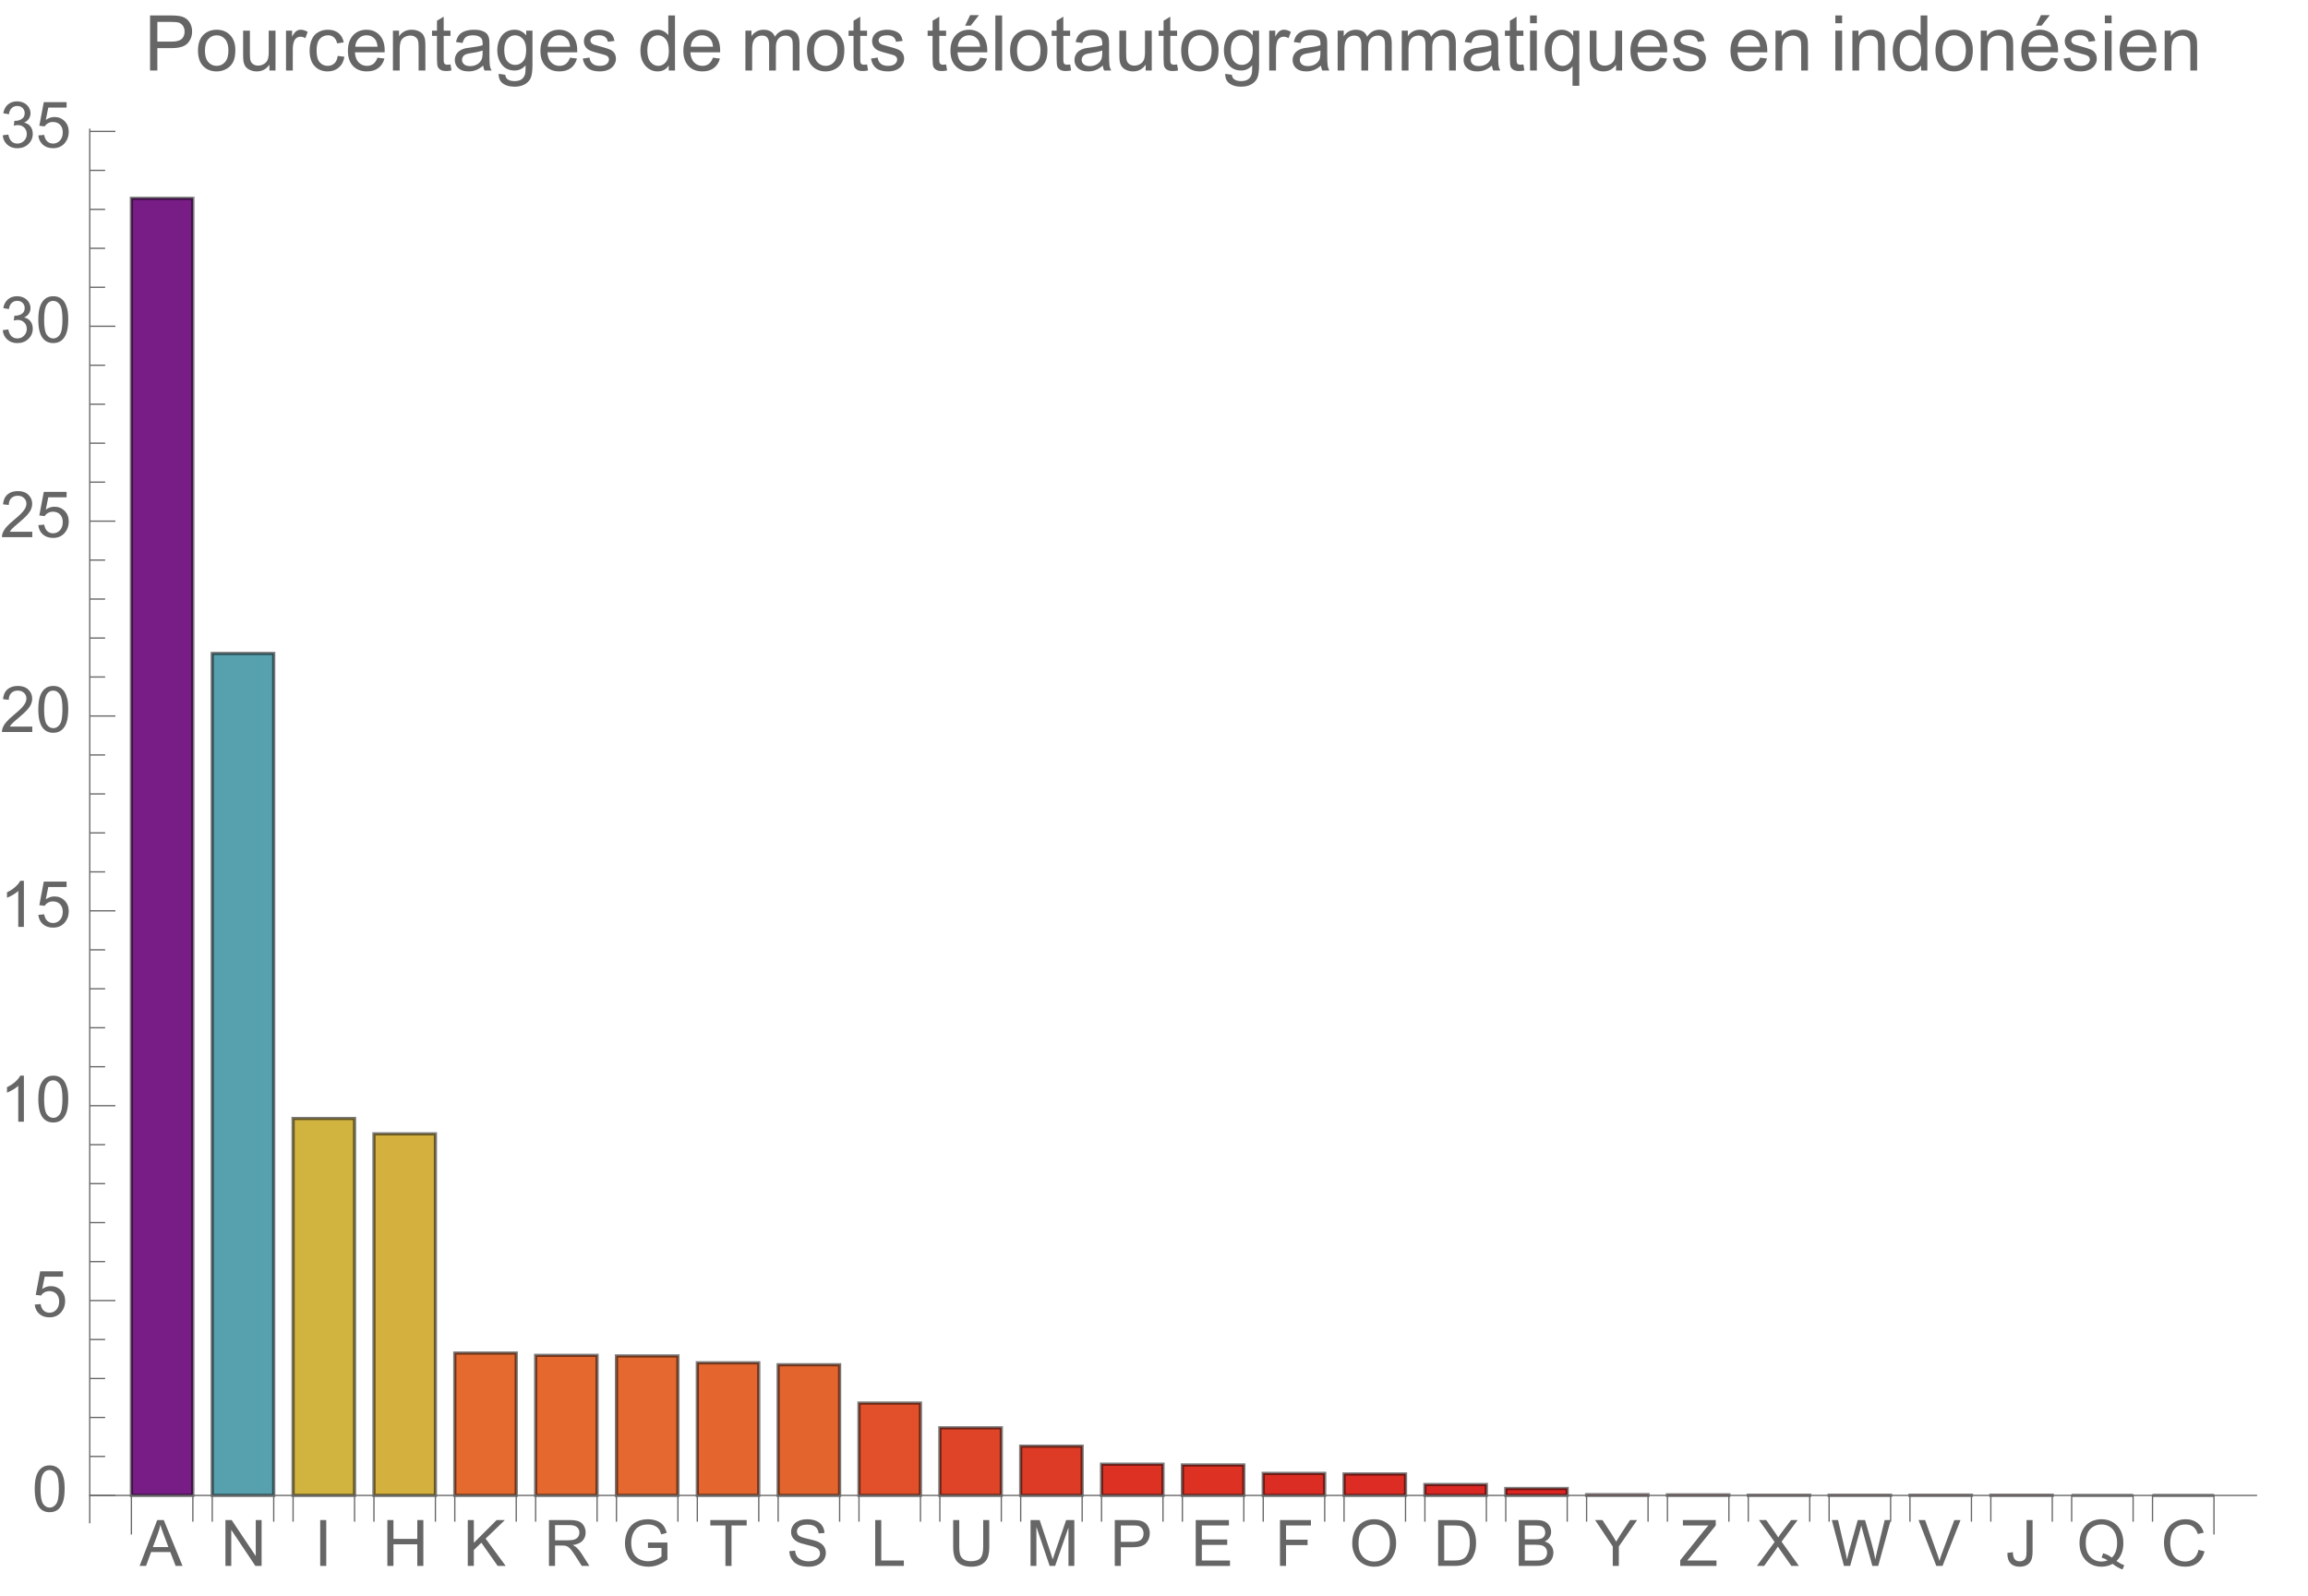 <svg preserveAspectRatio="xMidYMin" viewBox="0 0 360 249" xmlns="http://www.w3.org/2000/svg" xmlns:xlink="http://www.w3.org/1999/xlink"><symbol id="a" overflow="visible"><path d="m-.016 0 2.75-7.156h1.02l2.93 7.156h-1.078l-.836-2.168h-2.992l-.785 2.168zm2.066-2.938h2.426l-.746-1.984c-.227-.602-.398-1.098-.508-1.484-.09.461-.219.914-.387 1.367zm0 0"/></symbol><symbol id="b" overflow="visible"><path d="m.762 0v-7.156h.973l3.758 5.617v-5.617h.91v7.156h-.973l-3.758-5.625v5.625zm0 0"/></symbol><symbol id="c" overflow="visible"><path d="m.934 0v-7.156h.945v7.156zm0 0"/></symbol><symbol id="d" overflow="visible"><path d="m.801 0v-7.156h.949v2.938h3.719v-2.938h.945v7.156h-.945v-3.375h-3.719v3.375zm0 0"/></symbol><symbol id="e" overflow="visible"><path d="m.734 0v-7.156h.945v3.547l3.555-3.547h1.285l-3.004 2.898 3.133 4.258h-1.25l-2.547-3.625-1.172 1.145v2.48zm0 0"/></symbol><symbol id="f" overflow="visible"><path d="m.785 0v-7.156h3.176c.637 0 1.121.062 1.453.191.332.129.598.355.797.68.199.324.297.688.297 1.082 0 .508-.164.934-.492 1.281s-.836.57-1.523.664c.25.121.441.242.57.359.277.254.539.57.789.949l1.242 1.949h-1.191l-.945-1.488c-.277-.43-.504-.758-.684-.988-.18-.227-.34-.387-.48-.477-.145-.094-.285-.156-.434-.191-.109-.023-.281-.035-.527-.035h-1.098v3.18zm.949-4h2.035c.434 0 .77-.043 1.016-.133.246-.09.43-.234.559-.43.125-.195.188-.41.188-.641 0-.34-.121-.617-.367-.836-.246-.219-.633-.328-1.164-.328h-2.266zm0 0"/></symbol><symbol id="g" overflow="visible"><path d="m4.121-2.809v-.84l3.031-.004v2.656c-.465.371-.945.648-1.441.836-.492.187-1 .281-1.523.281-.703 0-1.34-.148-1.914-.449-.574-.301-1.008-.738-1.301-1.309-.293-.57-.441-1.207-.441-1.91 0-.695.148-1.344.438-1.949.293-.605.711-1.051 1.258-1.344.547-.293 1.176-.441 1.891-.441.516 0 .984.086 1.402.254.418.168.746.398.984.699.238.301.418.691.543 1.172l-.855.234c-.105-.363-.242-.652-.402-.859-.156-.207-.387-.375-.68-.5-.297-.125-.625-.188-.988-.188-.434 0-.809.066-1.121.195-.316.133-.574.305-.766.523-.195.215-.344.449-.453.707-.18.441-.273.922-.273 1.441 0 .637.109 1.172.332 1.602.219.43.539.746.957.953.422.211.867.312 1.34.312.41 0 .809-.078 1.199-.234.391-.156.688-.328.891-.508v-1.332zm0 0"/></symbol><symbol id="h" overflow="visible"><path d="m2.594 0v-6.312h-2.359v-.844h5.672v.844h-2.367v6.312zm0 0"/></symbol><symbol id="i" overflow="visible"><path d="m.449-2.301.895-.078c.043.359.141.652.293.883.156.23.395.414.723.555.324.145.691.215 1.098.215.363 0 .68-.055.957-.164.277-.105.484-.254.617-.441.137-.188.203-.391.203-.613 0-.223-.066-.418-.195-.586-.129-.168-.344-.309-.645-.422-.191-.074-.617-.191-1.273-.352-.66-.156-1.121-.305-1.383-.445-.34-.18-.598-.402-.766-.668-.168-.266-.25-.562-.25-.891 0-.359.102-.699.309-1.012.203-.312.504-.555.898-.715.395-.164.832-.246 1.312-.246.531 0 1 .086 1.402.258.406.172.719.422.938.754s.336.707.352 1.129l-.91.066c-.047-.453-.215-.793-.496-1.023-.281-.23-.695-.348-1.246-.348-.574 0-.992.105-1.254.316-.262.207-.391.461-.391.758 0 .258.09.469.277.637.184.164.66.336 1.43.508.77.176 1.297.328 1.582.457.418.191.727.434.926.73.195.293.297.633.297 1.016 0 .383-.109.742-.328 1.078-.219.336-.531.598-.941.785-.406.187-.867.281-1.379.281-.648 0-1.191-.094-1.629-.281-.438-.191-.781-.473-1.027-.852-.25-.379-.383-.809-.395-1.289zm0 0"/></symbol><symbol id="j" overflow="visible"><path d="m.734 0v-7.156h.945v6.312h3.523v.844zm0 0"/></symbol><symbol id="k" overflow="visible"><path d="m5.469-7.156h.945v4.133c0 .719-.078 1.293-.242 1.715s-.457.766-.883 1.031c-.422.266-.98.398-1.672.398-.672 0-1.219-.113-1.645-.348-.426-.23-.73-.562-.914-1s-.273-1.039-.273-1.797v-4.133h.949v4.129c0 .621.059 1.078.172 1.375.117.293.316.52.598.68s.625.238 1.031.238c.695 0 1.191-.156 1.488-.473.297-.316.445-.922.445-1.82zm0 0"/></symbol><symbol id="l" overflow="visible"><path d="m.742 0v-7.156h1.426l1.695 5.066c.156.473.27.824.34 1.059.082-.258.211-.641.383-1.148l1.711-4.977h1.277v7.156h-.914v-5.992l-2.082 5.992h-.852l-2.07-6.094v6.094zm0 0"/></symbol><symbol id="m" overflow="visible"><path d="m.773 0v-7.156h2.699c.473 0 .836.02 1.09.066.352.059.645.172.883.336.238.164.43.395.574.691s.215.621.215.977c0 .609-.191 1.121-.578 1.543-.391.422-1.09.633-2.102.633h-1.836v2.91zm.945-3.754h1.852c.609 0 1.047-.113 1.305-.344.258-.227.383-.547.383-.961 0-.301-.074-.555-.227-.77-.152-.211-.352-.352-.598-.422-.16-.043-.453-.062-.883-.062h-1.832zm0 0"/></symbol><symbol id="n" overflow="visible"><path d="m.789 0v-7.156h5.18v.844h-4.23v2.191h3.961v.84h-3.961v2.438h4.395v.844zm0 0"/></symbol><symbol id="o" overflow="visible"><path d="m.82 0v-7.156h4.828v.844h-3.883v2.215h3.359v.848h-3.359v3.25zm0 0"/></symbol><symbol id="p" overflow="visible"><path d="m.484-3.484c0-1.188.316-2.121.957-2.793.637-.672 1.461-1.008 2.469-1.008.66 0 1.258.156 1.789.473s.934.758 1.211 1.32c.277.566.418 1.207.418 1.922 0 .727-.145 1.375-.438 1.949-.293.574-.711 1.008-1.246 1.301-.535.297-1.117.441-1.738.441-.672 0-1.277-.16-1.805-.488-.531-.324-.934-.77-1.207-1.332-.273-.562-.41-1.16-.41-1.785zm.977.012c0 .863.23 1.543.695 2.039s1.047.746 1.746.746c.711 0 1.297-.25 1.758-.754.461-.5.691-1.211.691-2.133 0-.582-.098-1.09-.293-1.527-.199-.434-.488-.77-.867-1.008-.379-.242-.805-.359-1.277-.359-.668 0-1.246.23-1.73.691-.48.461-.723 1.227-.723 2.305zm0 0"/></symbol><symbol id="q" overflow="visible"><path d="m.773 0v-7.156h2.465c.555 0 .98.031 1.273.102.41.094.762.266 1.051.512.375.32.66.727.848 1.223.188.496.277 1.062.277 1.703 0 .543-.062 1.023-.188 1.445-.129.418-.289.766-.488 1.043-.199.273-.418.488-.652.648-.234.156-.52.277-.855.359-.332.082-.715.121-1.148.121zm.945-.844h1.527c.473 0 .844-.047 1.113-.133.266-.086.48-.211.641-.371.227-.223.398-.527.523-.906s.188-.84.188-1.379c0-.75-.121-1.324-.367-1.727s-.543-.672-.895-.809c-.254-.098-.664-.145-1.227-.145h-1.504zm0 0"/></symbol><symbol id="r" overflow="visible"><path d="m.734 0v-7.156h2.684c.547 0 .984.07 1.316.215.328.145.59.367.777.668.188.301.277.617.277.945 0 .305-.082.594-.246.867-.168.27-.418.484-.754.652.434.129.766.344 1 .648.234.309.348.668.348 1.086 0 .336-.07.645-.211.934s-.316.512-.527.668c-.207.156-.469.273-.781.352-.312.082-.699.121-1.156.121zm.945-4.148h1.547c.422 0 .723-.031.906-.086.238-.07.422-.188.543-.355.121-.168.184-.375.184-.625 0-.238-.059-.445-.172-.629-.113-.18-.277-.305-.488-.371-.211-.066-.574-.098-1.09-.098h-1.43zm0 3.305h1.781c.305 0 .523-.012.645-.035.219-.039.402-.105.547-.195.148-.09.27-.223.363-.398.094-.176.141-.375.141-.602 0-.27-.07-.5-.203-.695-.137-.199-.328-.336-.57-.418-.242-.078-.594-.117-1.047-.117h-1.656zm0 0"/></symbol><symbol id="s" overflow="visible"><path d="m2.789 0v-3.031l-2.758-4.125h1.148l1.414 2.156c.258.402.5.809.727 1.211.215-.375.477-.797.781-1.266l1.387-2.102h1.105l-2.859 4.125v3.031zm0 0"/></symbol><symbol id="t" overflow="visible"><path d="m.199 0v-.879l3.668-4.586c.262-.324.508-.609.742-.848h-3.992v-.844h5.125v.844l-4.02 4.965-.434.504h4.57v.844zm0 0"/></symbol><symbol id="u" overflow="visible"><path d="m.043 0 2.77-3.73-2.441-3.426h1.129l1.297 1.836c.27.379.465.672.578.875.16-.258.348-.531.566-.812l1.441-1.898h1.027l-2.512 3.371 2.707 3.785h-1.172l-1.801-2.555c-.102-.145-.203-.305-.312-.477-.16.258-.273.438-.344.535l-1.797 2.496zm0 0"/></symbol><symbol id="v" overflow="visible"><path d="m2.023 0-1.902-7.156h.973l1.09 4.691c.117.492.219.98.301 1.465.184-.766.289-1.207.324-1.324l1.363-4.832h1.141l1.023 3.621c.258.898.445 1.742.559 2.535.09-.453.211-.973.355-1.559l1.125-4.598h.953l-1.965 7.156h-.914l-1.508-5.453c-.129-.457-.203-.738-.223-.84-.078.328-.148.609-.211.84l-1.52 5.453zm0 0"/></symbol><symbol id="w" overflow="visible"><path d="m2.816 0-2.773-7.156h1.027l1.859 5.199c.148.418.273.805.375 1.172.109-.391.242-.781.387-1.172l1.934-5.199h.969l-2.805 7.156zm0 0"/></symbol><symbol id="x" overflow="visible"><path d="m.289-2.031.852-.117c.023.547.129.922.309 1.125.184.199.434.301.758.301.238 0 .441-.055.613-.164.172-.109.293-.258.359-.445.062-.188.098-.484.098-.895v-4.93h.945v4.875c0 .602-.07 1.062-.215 1.391-.145.328-.375.582-.691.754-.312.172-.68.258-1.105.258-.629 0-1.109-.18-1.441-.543-.332-.359-.496-.898-.48-1.609zm0 0"/></symbol><symbol id="y" overflow="visible"><path d="m6.195-.766c.441.301.844.523 1.219.664l-.281.656c-.516-.184-1.027-.477-1.539-.875-.531.297-1.113.441-1.758.441-.648 0-1.234-.156-1.762-.469-.527-.312-.934-.75-1.219-1.316-.285-.566-.426-1.207-.426-1.914s.145-1.352.43-1.93c.285-.578.695-1.02 1.223-1.324.527-.301 1.121-.453 1.777-.453.66 0 1.254.156 1.785.473.531.312.934.754 1.215 1.316.277.566.414 1.203.414 1.91 0 .59-.086 1.121-.266 1.59-.18.473-.449.883-.812 1.23zm-2.086-1.211c.547.152 1 .379 1.355.684.555-.508.832-1.273.832-2.293 0-.578-.098-1.082-.293-1.516-.199-.434-.484-.77-.863-1.008-.379-.242-.805-.359-1.277-.359-.707 0-1.293.242-1.758.723-.465.484-.699 1.207-.699 2.168 0 .93.23 1.645.691 2.141.461.5 1.047.75 1.766.75.34 0 .656-.062.957-.191-.297-.191-.609-.328-.938-.41zm0 0"/></symbol><symbol id="z" overflow="visible"><path d="m5.879-2.508.949.238c-.199.777-.559 1.371-1.074 1.777-.516.41-1.145.613-1.891.613-.773 0-1.398-.156-1.883-.469-.484-.316-.852-.77-1.105-1.367-.25-.594-.375-1.234-.375-1.918 0-.746.141-1.395.426-1.949.285-.555.691-.977 1.215-1.266.527-.289 1.105-.434 1.734-.434.719 0 1.32.184 1.809.547.488.367.828.879 1.02 1.539l-.93.219c-.168-.52-.41-.898-.727-1.137-.312-.238-.711-.355-1.188-.355-.551 0-1.012.133-1.383.395-.367.262-.629.617-.777 1.062-.148.445-.223.902-.223 1.375 0 .609.086 1.141.266 1.594.176.453.453.793.828 1.02.375.223.777.336 1.215.336.531 0 .98-.152 1.348-.461.367-.305.617-.758.746-1.359zm0 0"/></symbol><symbol id="A" overflow="visible"><path d="m.414-3.531c0-.844.09-1.527.262-2.043.176-.516.434-.914.777-1.191.344-.281.773-.422 1.297-.422.383 0 .719.078 1.008.23.289.156.531.379.719.672.188.289.336.645.445 1.062.109.418.16.984.16 1.691 0 .84-.086 1.52-.258 2.035s-.43.914-.773 1.195c-.344.281-.777.422-1.301.422-.691 0-1.234-.246-1.625-.742-.473-.594-.711-1.566-.711-2.91zm.906 0c0 1.176.137 1.957.41 2.348.277.387.613.582 1.02.582.402 0 .742-.195 1.016-.586.277-.391.414-1.172.414-2.344 0-1.18-.137-1.961-.414-2.348-.273-.387-.617-.582-1.027-.582-.402 0-.727.172-.965.516-.305.434-.453 1.238-.453 2.414zm0 0"/></symbol><symbol id="B" overflow="visible"><path d="m.414-1.875.922-.078c.07.449.23.785.477 1.012.25.227.551.34.902.34.422 0 .781-.16 1.074-.477.293-.32.438-.742.438-1.27 0-.504-.141-.898-.422-1.188-.281-.289-.648-.434-1.105-.434-.281 0-.539.062-.766.191-.227.129-.406.297-.535.5l-.828-.105.695-3.68h3.559v.844h-2.855l-.387 1.922c.43-.301.879-.449 1.352-.449.625 0 1.152.215 1.582.648s.645.992.645 1.672c0 .648-.188 1.207-.566 1.68-.457.578-1.086.867-1.879.867-.652 0-1.184-.18-1.594-.547-.41-.363-.648-.848-.707-1.449zm0 0"/></symbol><symbol id="C" overflow="visible"><path d="m3.727 0h-.879v-5.602c-.211.203-.488.406-.832.605-.344.203-.652.355-.926.457v-.852c.492-.23.922-.512 1.289-.84.367-.328.629-.648.781-.957h.566zm0 0"/></symbol><symbol id="D" overflow="visible"><path d="m5.035-.844v.844h-4.73c-.008-.211.027-.414.102-.609.121-.324.312-.641.578-.953s.648-.672 1.148-1.086c.777-.637 1.305-1.141 1.578-1.516.273-.371.41-.723.41-1.055 0-.348-.125-.645-.375-.883-.246-.238-.574-.359-.973-.359-.422 0-.762.129-1.016.383-.254.254-.383.605-.387 1.055l-.902-.094c.062-.672.293-1.188.699-1.539.402-.355.945-.531 1.625-.531.688 0 1.23.191 1.629.57.402.383.602.855.602 1.418 0 .285-.059.566-.176.844-.117.277-.312.566-.582.875-.273.305-.723.727-1.355 1.258-.527.441-.867.742-1.016.902-.148.156-.273.316-.371.477zm0 0"/></symbol><symbol id="E" overflow="visible"><path d="m.422-1.891.875-.117c.102.5.273.859.516 1.078s.539.328.887.328c.414 0 .762-.141 1.047-.43.285-.285.43-.641.43-1.062 0-.406-.133-.738-.395-1-.266-.262-.602-.391-1.008-.391-.164 0-.371.031-.621.094l.098-.77c.059.008.105.012.141.012.375 0 .715-.102 1.012-.297.301-.195.449-.496.449-.902 0-.32-.109-.59-.328-.801-.219-.211-.496-.316-.844-.316-.34 0-.625.105-.852.324-.23.215-.375.535-.441.965l-.879-.156c.109-.59.352-1.047.734-1.371.379-.324.852-.484 1.418-.484.391 0 .75.082 1.082.25.328.168.578.398.754.688.172.289.262.598.262.922 0 .309-.086.594-.25.844-.168.254-.414.457-.738.609.422.098.754.297.988.605.234.309.352.691.352 1.156 0 .625-.23 1.152-.688 1.59-.453.434-1.031.648-1.727.648-.629 0-1.148-.184-1.566-.559-.414-.375-.652-.859-.707-1.457zm0 0"/></symbol><symbol id="F" overflow="visible"><path d="m.926 0v-8.59h3.238c.57 0 1.008.027 1.309.082.422.07.777.203 1.059.402.285.195.516.473.691.828.172.355.262.746.262 1.172 0 .73-.234 1.348-.699 1.855-.465.504-1.305.758-2.52.758h-2.203v3.492zm1.137-4.508h2.219c.734 0 1.258-.133 1.566-.406.309-.273.465-.66.465-1.156 0-.359-.094-.668-.273-.922-.184-.258-.422-.426-.719-.508-.191-.051-.547-.078-1.062-.078h-2.195zm0 0"/></symbol><symbol id="G" overflow="visible"><path d="m.398-3.109c0-1.152.32-2.008.961-2.562.535-.461 1.188-.691 1.957-.691.855 0 1.555.281 2.098.84.543.562.812 1.336.812 2.324 0 .801-.117 1.43-.359 1.891-.238.457-.59.816-1.047 1.066-.461.254-.961.383-1.504.383-.871 0-1.574-.281-2.113-.836-.535-.559-.805-1.367-.805-2.414zm1.086 0c0 .797.172 1.391.52 1.789.348.395.785.594 1.312.594.523 0 .957-.199 1.309-.598.348-.398.52-1.004.52-1.824 0-.77-.176-1.352-.523-1.746-.352-.398-.785-.598-1.305-.598-.527 0-.965.199-1.312.594-.348.395-.52.992-.52 1.789zm0 0"/></symbol><symbol id="H" overflow="visible"><path d="m4.867 0v-.914c-.484.703-1.141 1.055-1.973 1.055-.367 0-.711-.07-1.027-.211-.32-.141-.555-.316-.711-.531-.152-.211-.262-.473-.324-.781-.043-.207-.066-.535-.066-.984v-3.855h1.055v3.449c0 .551.023.922.066 1.117.066.277.207.492.422.652.215.156.48.238.797.238.316 0 .613-.082.891-.246.277-.16.473-.383.59-.66.113-.281.172-.688.172-1.219v-3.332h1.055v6.223zm0 0"/></symbol><symbol id="I" overflow="visible"><path d="m.781 0v-6.223h.945v.941c.242-.441.469-.73.672-.871.207-.141.43-.211.68-.211.355 0 .715.113 1.082.34l-.363.977c-.258-.152-.516-.227-.773-.227-.23 0-.438.07-.621.207-.184.141-.316.332-.395.578-.117.375-.172.785-.172 1.23v3.258zm0 0"/></symbol><symbol id="J" overflow="visible"><path d="m4.852-2.281 1.039.137c-.113.715-.406 1.273-.871 1.68-.469.402-1.043.605-1.723.605-.852 0-1.535-.277-2.051-.836-.52-.555-.777-1.352-.777-2.391 0-.672.109-1.262.336-1.766.223-.504.559-.883 1.016-1.133.453-.254.949-.379 1.484-.379.676 0 1.227.172 1.656.512.43.344.707.828.828 1.457l-1.023.16c-.098-.418-.273-.734-.52-.945-.25-.211-.551-.316-.902-.316-.531 0-.961.191-1.293.57-.332.383-.496.984-.496 1.809 0 .836.156 1.445.477 1.82.32.379.742.57 1.258.57.414 0 .758-.125 1.035-.383.277-.254.453-.641.527-1.172zm0 0"/></symbol><symbol id="K" overflow="visible"><path d="m5.051-2.004 1.09.137c-.172.637-.492 1.129-.953 1.48-.465.352-1.062.527-1.781.527-.91 0-1.633-.281-2.168-.84-.531-.562-.801-1.348-.801-2.359 0-1.047.273-1.859.812-2.438s1.234-.867 2.094-.867c.832 0 1.516.285 2.039.848.527.566.793 1.367.793 2.391 0 .062-.004.156-.004.281h-4.641c.039.684.23 1.211.578 1.57.348.363.781.547 1.301.547.387 0 .715-.102.988-.305.273-.203.492-.527.652-.973zm-3.465-1.707h3.477c-.047-.523-.18-.914-.398-1.176-.336-.406-.773-.609-1.305-.609-.484 0-.895.16-1.223.488-.332.324-.512.758-.551 1.297zm0 0"/></symbol><symbol id="L" overflow="visible"><path d="m.789 0v-6.223h.953v.887c.457-.684 1.117-1.027 1.977-1.027.375 0 .723.066 1.035.203.316.133.551.309.707.527s.266.48.328.781c.039.195.059.539.059 1.023v3.828h-1.055v-3.785c0-.43-.043-.75-.121-.965-.082-.211-.23-.383-.438-.508-.211-.129-.453-.191-.734-.191-.449 0-.84.145-1.164.426-.328.285-.492.828-.492 1.625v3.398zm0 0"/></symbol><symbol id="M" overflow="visible"><path d="m3.094-.945.152.934c-.297.062-.562.094-.797.094-.383 0-.68-.059-.891-.184-.211-.121-.359-.277-.445-.477-.086-.195-.129-.609-.129-1.242v-3.582h-.773v-.82h.773v-1.543l1.047-.633v2.176h1.062v.82h-1.062v3.637c0 .301.02.496.059.582.035.086.098.152.18.207.086.051.207.074.363.074.117 0 .27-.012.461-.043zm0 0"/></symbol><symbol id="N" overflow="visible"><path d="m4.852-.766c-.391.332-.766.562-1.129.703-.359.137-.746.203-1.16.203-.684 0-1.211-.168-1.578-.5-.367-.336-.551-.762-.551-1.281 0-.305.07-.582.207-.836.141-.25.32-.453.547-.605.223-.152.477-.27.758-.348.207-.055.52-.105.938-.156.852-.102 1.477-.223 1.883-.363.004-.145.004-.238.004-.277 0-.43-.098-.73-.301-.906-.27-.238-.668-.359-1.199-.359-.496 0-.863.09-1.098.262-.238.176-.414.48-.523.926l-1.031-.141c.094-.441.246-.801.461-1.07.215-.273.523-.48.93-.629.406-.145.879-.219 1.414-.219.531 0 .961.062 1.297.188.332.125.574.281.73.473.156.188.266.43.328.719.035.18.051.5.051.969v1.406c0 .98.023 1.602.07 1.863.043.258.133.508.266.746h-1.102c-.109-.219-.18-.477-.211-.766zm-.086-2.359c-.383.156-.961.289-1.727.398-.434.062-.738.133-.918.211-.18.078-.316.195-.418.344-.098.152-.145.32-.145.5 0 .281.105.516.32.703.211.188.523.281.934.281.406 0 .766-.086 1.086-.266.316-.176.547-.422.695-.727.113-.238.172-.594.172-1.055zm0 0"/></symbol><symbol id="O" overflow="visible"><path d="m.598.516 1.027.152c.043.316.16.547.355.691.262.195.621.293 1.074.293.488 0 .863-.098 1.129-.293s.445-.469.539-.82c.055-.215.082-.664.074-1.352-.461.543-1.031.812-1.719.812-.855 0-1.52-.309-1.988-.926-.469-.617-.703-1.355-.703-2.223 0-.594.105-1.141.324-1.641.215-.504.523-.891.934-1.164.406-.273.887-.41 1.438-.41.734 0 1.34.297 1.816.891v-.75h.973v5.379c0 .969-.098 1.656-.297 2.059-.195.406-.508.723-.938.957-.426.234-.953.352-1.578.352-.742 0-1.34-.164-1.801-.5-.457-.332-.676-.836-.66-1.508zm.871-3.738c0 .816.164 1.41.488 1.785s.73.562 1.219.562c.484 0 .891-.184 1.219-.559.328-.371.492-.957.492-1.754 0-.762-.168-1.336-.508-1.723-.336-.387-.746-.582-1.223-.582-.469 0-.867.191-1.195.574-.328.379-.492.945-.492 1.695zm0 0"/></symbol><symbol id="P" overflow="visible"><path d="m.367-1.859 1.047-.164c.059.418.219.742.488.961.266.223.641.336 1.121.336.484 0 .844-.098 1.078-.297.234-.195.352-.43.352-.695 0-.238-.102-.422-.312-.562-.145-.094-.5-.211-1.078-.355-.773-.195-1.309-.363-1.605-.508-.301-.141-.527-.34-.68-.59-.156-.254-.23-.531-.23-.836 0-.277.062-.535.188-.77.129-.238.301-.434.52-.59.164-.121.387-.223.672-.309.281-.082.586-.125.91-.125.488 0 .918.07 1.285.211.371.141.645.332.816.57.176.242.297.562.367.965l-1.031.141c-.047-.32-.184-.57-.41-.75-.223-.18-.543-.27-.949-.27-.484 0-.832.082-1.039.238-.207.16-.312.352-.312.562 0 .137.047.262.133.371.086.113.219.207.402.281.105.039.418.129.934.27.746.199 1.266.363 1.559.488.297.129.527.312.695.555.168.242.254.543.254.902 0 .352-.105.684-.309.992-.207.312-.504.551-.887.723-.387.168-.828.254-1.312.254-.809 0-1.426-.168-1.852-.504-.422-.336-.695-.832-.812-1.496zm0 0"/></symbol><symbol id="Q" overflow="visible"><path d="m4.828 0v-.785c-.395.617-.977.926-1.742.926-.496 0-.949-.137-1.367-.41-.414-.273-.738-.656-.965-1.145-.23-.492-.344-1.055-.344-1.691 0-.621.105-1.184.309-1.691.207-.504.52-.891.934-1.164.414-.27.879-.402 1.387-.402.375 0 .711.078 1.004.238.293.156.531.363.715.617v-3.082h1.047v8.59zm-3.336-3.105c0 .797.172 1.395.508 1.785.336.395.73.594 1.188.594.461 0 .852-.188 1.176-.566.32-.375.48-.949.48-1.723 0-.852-.164-1.477-.492-1.875-.328-.398-.73-.602-1.211-.602-.469 0-.859.195-1.176.578-.312.383-.473.984-.473 1.809zm0 0"/></symbol><symbol id="R" overflow="visible"><path d="m.789 0v-6.223h.945v.871c.195-.305.453-.547.781-.734.324-.184.691-.277 1.105-.277.461 0 .84.098 1.133.285.297.191.504.461.625.805.492-.727 1.133-1.09 1.922-1.09.617 0 1.09.172 1.426.512.332.344.496.867.496 1.578v4.273h-1.051v-3.922c0-.422-.031-.723-.102-.91-.066-.184-.191-.332-.371-.449-.18-.113-.391-.168-.633-.168-.438 0-.801.145-1.09.438-.289.289-.434.754-.434 1.395v3.617h-1.055v-4.043c0-.469-.086-.82-.258-1.055s-.453-.352-.844-.352c-.297 0-.57.078-.824.234-.25.156-.434.387-.547.684-.113.301-.172.734-.172 1.305v3.227zm0 0"/></symbol><symbol id="S" overflow="visible"><path d="m5.051-2.004 1.09.137c-.172.637-.492 1.129-.953 1.48-.465.352-1.062.527-1.781.527-.91 0-1.633-.281-2.168-.84-.531-.562-.801-1.348-.801-2.359 0-1.047.273-1.859.812-2.438s1.234-.867 2.094-.867c.832 0 1.516.285 2.039.848.527.566.793 1.367.793 2.391 0 .062-.004.156-.004.281h-4.641c.039.684.23 1.211.578 1.57.348.363.781.547 1.301.547.387 0 .715-.102.988-.305.273-.203.492-.527.652-.973zm-3.465-1.707h3.477c-.047-.523-.18-.914-.398-1.176-.336-.406-.773-.609-1.305-.609-.484 0-.895.16-1.223.488-.332.324-.512.758-.551 1.297zm1.141-3.285.777-1.641h1.383l-1.289 1.641zm0 0"/></symbol><symbol id="T" overflow="visible"><path d="m.766 0v-8.59h1.055v8.59zm0 0"/></symbol><symbol id="U" overflow="visible"><path d="m.797-7.375v-1.215h1.055v1.215zm0 7.375v-6.223h1.055v6.223zm0 0"/></symbol><symbol id="V" overflow="visible"><path d="m4.758 2.383v-3.047c-.164.23-.395.422-.688.578-.297.152-.609.227-.941.227-.738 0-1.375-.297-1.906-.883-.535-.59-.801-1.398-.801-2.43 0-.625.109-1.184.324-1.68.219-.496.531-.871.945-1.129.41-.254.863-.383 1.355-.383.77 0 1.375.324 1.816.973v-.832h.949v8.605zm-3.25-5.512c0 .801.164 1.402.5 1.801.336.402.742.602 1.211.602.449 0 .836-.191 1.156-.57.324-.383.488-.961.488-1.738 0-.828-.172-1.449-.512-1.871-.344-.418-.742-.625-1.203-.625-.457 0-.848.195-1.164.582-.32.391-.477.996-.477 1.82zm0 0"/></symbol><g transform="translate(-66 -5)"><path d="m86.496 238.285v-202.344h9.586v202.344zm0 0" fill="#781c86" stroke="#781c86" stroke-linecap="square" stroke-miterlimit="3.25" stroke-width=".03"/><path d="m86.496 238.285v-202.344h9.586v202.344zm0 0" style="fill:none;stroke-width:.5;stroke-linecap:square;stroke:#000;stroke-opacity:.518;stroke-miterlimit:3.25"/><path d="m99.105 238.285v-131.348h9.59v131.348zm0 0" fill="#57a0ae" stroke="#57a0ae" stroke-linecap="square" stroke-miterlimit="3.25" stroke-width=".03"/><path d="m99.105 238.285v-131.348h9.59v131.348zm0 0" style="fill:none;stroke-width:.5;stroke-linecap:square;stroke:#000;stroke-opacity:.518;stroke-miterlimit:3.25"/><path d="m111.715 238.285v-58.801h9.59v58.801zm0 0" fill="#d1b340" stroke="#d1b340" stroke-linecap="square" stroke-miterlimit="3.25" stroke-width=".03"/><path d="m111.715 238.285v-58.801h9.59v58.801zm0 0" style="fill:none;stroke-width:.5;stroke-linecap:square;stroke:#000;stroke-opacity:.518;stroke-miterlimit:3.25"/><path d="m124.328 238.285v-56.406h9.586v56.406zm0 0" fill="#d4b13f" stroke="#d4b13f" stroke-linecap="square" stroke-miterlimit="3.25" stroke-width=".03"/><path d="m124.328 238.285v-56.406h9.586v56.406zm0 0" style="fill:none;stroke-width:.5;stroke-linecap:square;stroke:#000;stroke-opacity:.518;stroke-miterlimit:3.25"/><path d="m136.938 238.285v-22.211h9.586v22.211zm0 0" fill="#e56a2f" stroke="#e56a2f" stroke-linecap="square" stroke-miterlimit="3.25" stroke-width=".03"/><path d="m136.938 238.285v-22.211h9.586v22.211zm0 0" style="fill:none;stroke-width:.5;stroke-linecap:square;stroke:#000;stroke-opacity:.518;stroke-miterlimit:3.25"/><path d="m149.547 238.285v-21.852h9.586v21.852zm0 0" fill="#e5692f" stroke="#e5692f" stroke-linecap="square" stroke-miterlimit="3.25" stroke-width=".03"/><path d="m149.547 238.285v-21.852h9.586v21.852zm0 0" style="fill:none;stroke-width:.5;stroke-linecap:square;stroke:#000;stroke-opacity:.518;stroke-miterlimit:3.25"/><path d="m162.156 238.285v-21.762h9.586v21.762zm0 0" fill="#e4682f" stroke="#e4682f" stroke-linecap="square" stroke-miterlimit="3.25" stroke-width=".03"/><path d="m162.156 238.285v-21.762h9.586v21.762zm0 0" style="fill:none;stroke-width:.5;stroke-linecap:square;stroke:#000;stroke-opacity:.518;stroke-miterlimit:3.25"/><path d="m174.766 238.285v-20.688h9.586v20.688zm0 0" fill="#e4652e" stroke="#e4652e" stroke-linecap="square" stroke-miterlimit="3.25" stroke-width=".03"/><path d="m174.766 238.285v-20.688h9.586v20.688zm0 0" style="fill:none;stroke-width:.5;stroke-linecap:square;stroke:#000;stroke-opacity:.518;stroke-miterlimit:3.25"/><path d="m187.375 238.285v-20.387h9.59v20.387zm0 0" fill="#e4642e" stroke="#e4642e" stroke-linecap="square" stroke-miterlimit="3.25" stroke-width=".03"/><path d="m187.375 238.285v-20.387h9.59v20.387zm0 0" style="fill:none;stroke-width:.5;stroke-linecap:square;stroke:#000;stroke-opacity:.518;stroke-miterlimit:3.25"/><path d="m199.984 238.285v-14.41h9.59v14.41zm0 0" fill="#e1502a" stroke="#e1502a" stroke-linecap="square" stroke-miterlimit="3.25" stroke-width=".03"/><path d="m199.984 238.285v-14.41h9.59v14.41zm0 0" style="fill:none;stroke-width:.5;stroke-linecap:square;stroke:#000;stroke-opacity:.518;stroke-miterlimit:3.25"/><path d="m212.598 238.285v-10.551h9.586v10.551zm0 0" fill="#df4428" stroke="#df4428" stroke-linecap="square" stroke-miterlimit="3.25" stroke-width=".03"/><path d="m212.598 238.285v-10.551h9.586v10.551zm0 0" style="fill:none;stroke-width:.5;stroke-linecap:square;stroke:#000;stroke-opacity:.518;stroke-miterlimit:3.25"/><path d="m225.207 238.285v-7.684h9.586v7.684zm0 0" fill="#de3b26" stroke="#de3b26" stroke-linecap="square" stroke-miterlimit="3.25" stroke-width=".03"/><path d="m225.207 238.285v-7.684h9.586v7.684zm0 0" style="fill:none;stroke-width:.5;stroke-linecap:square;stroke:#000;stroke-opacity:.518;stroke-miterlimit:3.25"/><path d="m237.816 238.285v-4.875h9.586v4.875zm0 0" fill="#dd3124" stroke="#dd3124" stroke-linecap="square" stroke-miterlimit="3.25" stroke-width=".03"/><path d="m237.816 238.285v-4.875h9.586v4.875zm0 0" style="fill:none;stroke-width:.5;stroke-linecap:square;stroke:#000;stroke-opacity:.518;stroke-miterlimit:3.25"/><path d="m250.426 238.285v-4.754h9.586v4.754zm0 0" fill="#dd3124" stroke="#dd3124" stroke-linecap="square" stroke-miterlimit="3.25" stroke-width=".03"/><path d="m250.426 238.285v-4.754h9.586v4.754zm0 0" style="fill:none;stroke-width:.5;stroke-linecap:square;stroke:#000;stroke-opacity:.518;stroke-miterlimit:3.25"/><path d="m263.035 238.285v-3.438h9.59v3.438zm0 0" fill="#dc2d24" stroke="#dc2d24" stroke-linecap="square" stroke-miterlimit="3.25" stroke-width=".03"/><path d="m263.035 238.285v-3.438h9.59v3.438zm0 0" style="fill:none;stroke-width:.5;stroke-linecap:square;stroke:#000;stroke-opacity:.518;stroke-miterlimit:3.25"/><path d="m275.645 238.285v-3.348h9.59v3.348zm0 0" fill="#dc2c24" stroke="#dc2c24" stroke-linecap="square" stroke-miterlimit="3.25" stroke-width=".03"/><path d="m275.645 238.285v-3.348h9.59v3.348zm0 0" style="fill:none;stroke-width:.5;stroke-linecap:square;stroke:#000;stroke-opacity:.518;stroke-miterlimit:3.25"/><path d="m288.254 238.285v-1.703h9.59v1.703zm0 0" fill="#db2723" stroke="#db2723" stroke-linecap="square" stroke-miterlimit="3.25" stroke-width=".03"/><path d="m288.254 238.285v-1.703h9.59v1.703zm0 0" style="fill:none;stroke-width:.5;stroke-linecap:square;stroke:#000;stroke-opacity:.518;stroke-miterlimit:3.25"/><path d="m300.867 238.285v-1.078h9.586v1.078zm0 0" fill="#db2522" stroke="#db2522" stroke-linecap="square" stroke-miterlimit="3.25" stroke-width=".03"/><path d="m300.867 238.285v-1.078h9.586v1.078zm0 0" style="fill:none;stroke-width:.5;stroke-linecap:square;stroke:#000;stroke-opacity:.518;stroke-miterlimit:3.25"/><path d="m313.477 238.285v-.121h9.586v.121zm0 0" fill="#db2222" stroke="#db2222" stroke-linecap="square" stroke-miterlimit="3.25" stroke-width=".03"/><path d="m313.477 238.285v-.121h9.586v.121zm0 0" style="fill:none;stroke-width:.5;stroke-linecap:square;stroke:#000;stroke-opacity:.518;stroke-miterlimit:3.25"/><path d="m326.086 238.285v-.09h9.586v.09zm0 0" fill="#db2222" stroke="#db2222" stroke-linecap="square" stroke-miterlimit="3.25" stroke-width=".03"/><path d="m326.086 238.285v-.09h9.586v.09zm0 0" style="fill:none;stroke-width:.5;stroke-linecap:square;stroke:#000;stroke-opacity:.518;stroke-miterlimit:3.25"/><path d="m338.695 238.285v-.031h9.586v.031zm0 0" fill="#db2222" stroke="#db2222" stroke-linecap="square" stroke-miterlimit="3.25" stroke-width=".03"/><path d="m338.695 238.285v-.031h9.586v.031zm0 0" style="fill:none;stroke-width:.5;stroke-linecap:square;stroke:#000;stroke-opacity:.518;stroke-miterlimit:3.25"/><path d="m351.305 238.285v-.031h9.59v.031zm0 0" fill="#db2222" stroke="#db2222" stroke-linecap="square" stroke-miterlimit="3.25" stroke-width=".03"/><path d="m351.305 238.285v-.031h9.59v.031zm0 0" style="fill:none;stroke-width:.5;stroke-linecap:square;stroke:#000;stroke-opacity:.518;stroke-miterlimit:3.25"/><path d="m363.914 238.285v-.031h9.59v.031zm0 0" fill="#db2222" stroke="#db2222" stroke-linecap="square" stroke-miterlimit="3.25" stroke-width=".03"/><path d="m363.914 238.285v-.031h9.59v.031zm0 0" style="fill:none;stroke-width:.5;stroke-linecap:square;stroke:#000;stroke-opacity:.518;stroke-miterlimit:3.25"/><path d="m376.527 238.285v-.031h9.586v.031zm0 0" fill="#db2222" stroke="#db2222" stroke-linecap="square" stroke-miterlimit="3.25" stroke-width=".03"/><path d="m376.527 238.285v-.031h9.586v.031zm0 0" style="fill:none;stroke-width:.5;stroke-linecap:square;stroke:#000;stroke-opacity:.518;stroke-miterlimit:3.25"/><path d="m389.137 238.285h9.586zm0 0" fill="none" stroke="#db2122" stroke-linecap="square" stroke-miterlimit="3.25" stroke-width=".03"/><path d="m389.137 238.285h9.586zm0 0" style="fill:none;stroke-width:.5;stroke-linecap:square;stroke:#000;stroke-opacity:.518;stroke-miterlimit:3.25"/><path d="m401.746 238.285h9.586zm0 0" fill="none" stroke="#db2122" stroke-linecap="square" stroke-miterlimit="3.25" stroke-width=".03"/><path d="m401.746 238.285h9.586zm0 0" style="fill:none;stroke-width:.5;stroke-linecap:square;stroke:#000;stroke-opacity:.518;stroke-miterlimit:3.25"/><path d="m80 238.285h337.961" fill="none" stroke="#666" stroke-linecap="square" stroke-miterlimit="3.25" stroke-width=".2"/><path d="m86.496 238.285v6" fill="none" stroke="#666" stroke-linecap="square" stroke-miterlimit="3.25" stroke-width=".2"/><path d="m411.332 238.285v6" fill="none" stroke="#666" stroke-linecap="square" stroke-miterlimit="3.25" stroke-width=".2"/><path d="m96.082 238.285v4" fill="none" stroke="#666" stroke-linecap="square" stroke-miterlimit="3.25" stroke-width=".2"/><path d="m99.105 238.285v4" fill="none" stroke="#666" stroke-linecap="square" stroke-miterlimit="3.25" stroke-width=".2"/><path d="m108.695 238.285v4" fill="none" stroke="#666" stroke-linecap="square" stroke-miterlimit="3.25" stroke-width=".2"/><path d="m111.715 238.285v4" fill="none" stroke="#666" stroke-linecap="square" stroke-miterlimit="3.25" stroke-width=".2"/><path d="m121.305 238.285v4" fill="none" stroke="#666" stroke-linecap="square" stroke-miterlimit="3.25" stroke-width=".2"/><path d="m124.328 238.285v4" fill="none" stroke="#666" stroke-linecap="square" stroke-miterlimit="3.25" stroke-width=".2"/><path d="m133.914 238.285v4" fill="none" stroke="#666" stroke-linecap="square" stroke-miterlimit="3.25" stroke-width=".2"/><path d="m136.938 238.285v4" fill="none" stroke="#666" stroke-linecap="square" stroke-miterlimit="3.25" stroke-width=".2"/><path d="m146.523 238.285v4" fill="none" stroke="#666" stroke-linecap="square" stroke-miterlimit="3.25" stroke-width=".2"/><path d="m149.547 238.285v4" fill="none" stroke="#666" stroke-linecap="square" stroke-miterlimit="3.25" stroke-width=".2"/><path d="m159.133 238.285v4" fill="none" stroke="#666" stroke-linecap="square" stroke-miterlimit="3.25" stroke-width=".2"/><path d="m162.156 238.285v4" fill="none" stroke="#666" stroke-linecap="square" stroke-miterlimit="3.25" stroke-width=".2"/><path d="m171.742 238.285v4" fill="none" stroke="#666" stroke-linecap="square" stroke-miterlimit="3.25" stroke-width=".2"/><path d="m174.766 238.285v4" fill="none" stroke="#666" stroke-linecap="square" stroke-miterlimit="3.25" stroke-width=".2"/><path d="m184.352 238.285v4" fill="none" stroke="#666" stroke-linecap="square" stroke-miterlimit="3.25" stroke-width=".2"/><path d="m187.375 238.285v4" fill="none" stroke="#666" stroke-linecap="square" stroke-miterlimit="3.25" stroke-width=".2"/><path d="m196.965 238.285v4" fill="none" stroke="#666" stroke-linecap="square" stroke-miterlimit="3.25" stroke-width=".2"/><path d="m199.984 238.285v4" fill="none" stroke="#666" stroke-linecap="square" stroke-miterlimit="3.25" stroke-width=".2"/><path d="m209.574 238.285v4" fill="none" stroke="#666" stroke-linecap="square" stroke-miterlimit="3.25" stroke-width=".2"/><path d="m212.598 238.285v4" fill="none" stroke="#666" stroke-linecap="square" stroke-miterlimit="3.25" stroke-width=".2"/><path d="m222.184 238.285v4" fill="none" stroke="#666" stroke-linecap="square" stroke-miterlimit="3.25" stroke-width=".2"/><path d="m225.207 238.285v4" fill="none" stroke="#666" stroke-linecap="square" stroke-miterlimit="3.25" stroke-width=".2"/><path d="m234.793 238.285v4" fill="none" stroke="#666" stroke-linecap="square" stroke-miterlimit="3.25" stroke-width=".2"/><path d="m237.816 238.285v4" fill="none" stroke="#666" stroke-linecap="square" stroke-miterlimit="3.25" stroke-width=".2"/><path d="m247.402 238.285v4" fill="none" stroke="#666" stroke-linecap="square" stroke-miterlimit="3.25" stroke-width=".2"/><path d="m250.426 238.285v4" fill="none" stroke="#666" stroke-linecap="square" stroke-miterlimit="3.25" stroke-width=".2"/><path d="m260.012 238.285v4" fill="none" stroke="#666" stroke-linecap="square" stroke-miterlimit="3.25" stroke-width=".2"/><path d="m263.035 238.285v4" fill="none" stroke="#666" stroke-linecap="square" stroke-miterlimit="3.25" stroke-width=".2"/><path d="m272.625 238.285v4" fill="none" stroke="#666" stroke-linecap="square" stroke-miterlimit="3.25" stroke-width=".2"/><path d="m275.645 238.285v4" fill="none" stroke="#666" stroke-linecap="square" stroke-miterlimit="3.25" stroke-width=".2"/><path d="m285.234 238.285v4" fill="none" stroke="#666" stroke-linecap="square" stroke-miterlimit="3.25" stroke-width=".2"/><path d="m288.254 238.285v4" fill="none" stroke="#666" stroke-linecap="square" stroke-miterlimit="3.25" stroke-width=".2"/><path d="m297.844 238.285v4" fill="none" stroke="#666" stroke-linecap="square" stroke-miterlimit="3.25" stroke-width=".2"/><path d="m300.867 238.285v4" fill="none" stroke="#666" stroke-linecap="square" stroke-miterlimit="3.25" stroke-width=".2"/><path d="m310.453 238.285v4" fill="none" stroke="#666" stroke-linecap="square" stroke-miterlimit="3.25" stroke-width=".2"/><path d="m313.477 238.285v4" fill="none" stroke="#666" stroke-linecap="square" stroke-miterlimit="3.25" stroke-width=".2"/><path d="m323.062 238.285v4" fill="none" stroke="#666" stroke-linecap="square" stroke-miterlimit="3.25" stroke-width=".2"/><path d="m326.086 238.285v4" fill="none" stroke="#666" stroke-linecap="square" stroke-miterlimit="3.25" stroke-width=".2"/><path d="m335.672 238.285v4" fill="none" stroke="#666" stroke-linecap="square" stroke-miterlimit="3.25" stroke-width=".2"/><path d="m338.695 238.285v4" fill="none" stroke="#666" stroke-linecap="square" stroke-miterlimit="3.25" stroke-width=".2"/><path d="m348.281 238.285v4" fill="none" stroke="#666" stroke-linecap="square" stroke-miterlimit="3.25" stroke-width=".2"/><path d="m351.305 238.285v4" fill="none" stroke="#666" stroke-linecap="square" stroke-miterlimit="3.25" stroke-width=".2"/><path d="m360.895 238.285v4" fill="none" stroke="#666" stroke-linecap="square" stroke-miterlimit="3.25" stroke-width=".2"/><path d="m363.914 238.285v4" fill="none" stroke="#666" stroke-linecap="square" stroke-miterlimit="3.25" stroke-width=".2"/><path d="m373.504 238.285v4" fill="none" stroke="#666" stroke-linecap="square" stroke-miterlimit="3.25" stroke-width=".2"/><path d="m376.527 238.285v4" fill="none" stroke="#666" stroke-linecap="square" stroke-miterlimit="3.25" stroke-width=".2"/><path d="m386.113 238.285v4" fill="none" stroke="#666" stroke-linecap="square" stroke-miterlimit="3.25" stroke-width=".2"/><path d="m389.137 238.285v4" fill="none" stroke="#666" stroke-linecap="square" stroke-miterlimit="3.25" stroke-width=".2"/><path d="m398.723 238.285v4" fill="none" stroke="#666" stroke-linecap="square" stroke-miterlimit="3.25" stroke-width=".2"/><path d="m401.746 238.285v4" fill="none" stroke="#666" stroke-linecap="square" stroke-miterlimit="3.25" stroke-width=".2"/></g><use fill="#666" x="21.79" xlink:href="#a" y="244.285"/><use fill="#666" x="34.4" xlink:href="#b" y="244.285"/><use fill="#666" x="49.01" xlink:href="#c" y="244.285"/><use fill="#666" x="59.62" xlink:href="#d" y="244.285"/><use fill="#666" x="72.23" xlink:href="#e" y="244.285"/><use fill="#666" x="84.84" xlink:href="#f" y="244.285"/><use fill="#666" x="96.95" xlink:href="#g" y="244.285"/><use fill="#666" x="110.56" xlink:href="#h" y="244.285"/><use fill="#666" x="122.67" xlink:href="#i" y="244.285"/><use fill="#666" x="135.78" xlink:href="#j" y="244.285"/><use fill="#666" x="147.89" xlink:href="#k" y="244.285"/><use fill="#666" x="160" xlink:href="#l" y="244.285"/><use fill="#666" x="173.11" xlink:href="#m" y="244.285"/><use fill="#666" x="185.72" xlink:href="#n" y="244.285"/><use fill="#666" x="198.83" xlink:href="#o" y="244.285"/><use fill="#666" x="210.439" xlink:href="#p" y="244.285"/><use fill="#666" x="223.549" xlink:href="#q" y="244.285"/><use fill="#666" x="236.159" xlink:href="#r" y="244.285"/><use fill="#666" x="248.769" xlink:href="#s" y="244.285"/><use fill="#666" x="261.879" xlink:href="#t" y="244.285"/><use fill="#666" x="273.989" xlink:href="#u" y="244.285"/><use fill="#666" x="285.599" xlink:href="#v" y="244.285"/><use fill="#666" x="299.209" xlink:href="#w" y="244.285"/><use fill="#666" x="312.819" xlink:href="#x" y="244.285"/><use fill="#666" x="323.929" xlink:href="#y" y="244.285"/><use fill="#666" x="337.039" xlink:href="#z" y="244.285"/><path d="m80 238.285h4" fill="none" stroke="#666" stroke-miterlimit="3.25" stroke-width=".2" transform="translate(-66 -5)"/><use fill="#666" x="5" xlink:href="#A" y="235.785"/><path d="m80 232.203h2.398" fill="none" stroke="#666" stroke-miterlimit="3.25" stroke-width=".2" transform="translate(-66 -5)"/><path d="m80 226.125h2.398" fill="none" stroke="#666" stroke-miterlimit="3.25" stroke-width=".2" transform="translate(-66 -5)"/><path d="m80 220.047h2.398" fill="none" stroke="#666" stroke-miterlimit="3.25" stroke-width=".2" transform="translate(-66 -5)"/><path d="m80 213.965h2.398" fill="none" stroke="#666" stroke-miterlimit="3.25" stroke-width=".2" transform="translate(-66 -5)"/><path d="m80 207.887h4" fill="none" stroke="#666" stroke-miterlimit="3.25" stroke-width=".2" transform="translate(-66 -5)"/><use fill="#666" x="5" xlink:href="#B" y="205.387"/><path d="m80 201.809h2.398" fill="none" stroke="#666" stroke-miterlimit="3.25" stroke-width=".2" transform="translate(-66 -5)"/><path d="m80 195.727h2.398" fill="none" stroke="#666" stroke-miterlimit="3.25" stroke-width=".2" transform="translate(-66 -5)"/><path d="m80 189.648h2.398" fill="none" stroke="#666" stroke-miterlimit="3.25" stroke-width=".2" transform="translate(-66 -5)"/><path d="m80 183.57h2.398" fill="none" stroke="#666" stroke-miterlimit="3.25" stroke-width=".2" transform="translate(-66 -5)"/><path d="m80 177.488h4" fill="none" stroke="#666" stroke-miterlimit="3.25" stroke-width=".2" transform="translate(-66 -5)"/><g fill="#666"><use xlink:href="#C" y="174.989"/><use x="5.562" xlink:href="#A" y="174.989"/></g><path d="m80 171.41h2.398" fill="none" stroke="#666" stroke-miterlimit="3.25" stroke-width=".2" transform="translate(-66 -5)"/><path d="m80 165.328h2.398" fill="none" stroke="#666" stroke-miterlimit="3.25" stroke-width=".2" transform="translate(-66 -5)"/><path d="m80 159.25h2.398" fill="none" stroke="#666" stroke-miterlimit="3.25" stroke-width=".2" transform="translate(-66 -5)"/><path d="m80 153.172h2.398" fill="none" stroke="#666" stroke-miterlimit="3.25" stroke-width=".2" transform="translate(-66 -5)"/><path d="m80 147.09h4" fill="none" stroke="#666" stroke-miterlimit="3.25" stroke-width=".2" transform="translate(-66 -5)"/><g fill="#666"><use xlink:href="#C" y="144.591"/><use x="5.562" xlink:href="#B" y="144.591"/></g><path d="m80 141.012h2.398" fill="none" stroke="#666" stroke-miterlimit="3.25" stroke-width=".2" transform="translate(-66 -5)"/><path d="m80 134.934h2.398" fill="none" stroke="#666" stroke-miterlimit="3.25" stroke-width=".2" transform="translate(-66 -5)"/><path d="m80 128.852h2.398" fill="none" stroke="#666" stroke-miterlimit="3.25" stroke-width=".2" transform="translate(-66 -5)"/><path d="m80 122.773h2.398" fill="none" stroke="#666" stroke-miterlimit="3.25" stroke-width=".2" transform="translate(-66 -5)"/><path d="m80 116.695h4" fill="none" stroke="#666" stroke-miterlimit="3.25" stroke-width=".2" transform="translate(-66 -5)"/><g fill="#666"><use xlink:href="#D" y="114.193"/><use x="5.562" xlink:href="#A" y="114.193"/></g><path d="m80 110.613h2.398" fill="none" stroke="#666" stroke-miterlimit="3.25" stroke-width=".2" transform="translate(-66 -5)"/><path d="m80 104.535h2.398" fill="none" stroke="#666" stroke-miterlimit="3.25" stroke-width=".2" transform="translate(-66 -5)"/><path d="m80 98.453h2.398" fill="none" stroke="#666" stroke-miterlimit="3.25" stroke-width=".2" transform="translate(-66 -5)"/><path d="m80 92.375h2.398" fill="none" stroke="#666" stroke-miterlimit="3.25" stroke-width=".2" transform="translate(-66 -5)"/><path d="m80 86.297h4" fill="none" stroke="#666" stroke-miterlimit="3.25" stroke-width=".2" transform="translate(-66 -5)"/><g fill="#666"><use xlink:href="#D" y="83.796"/><use x="5.562" xlink:href="#B" y="83.796"/></g><path d="m80 80.215h2.398" fill="none" stroke="#666" stroke-miterlimit="3.25" stroke-width=".2" transform="translate(-66 -5)"/><path d="m80 74.137h2.398" fill="none" stroke="#666" stroke-miterlimit="3.25" stroke-width=".2" transform="translate(-66 -5)"/><path d="m80 68.059h2.398" fill="none" stroke="#666" stroke-miterlimit="3.25" stroke-width=".2" transform="translate(-66 -5)"/><path d="m80 61.977h2.398" fill="none" stroke="#666" stroke-miterlimit="3.25" stroke-width=".2" transform="translate(-66 -5)"/><path d="m80 55.898h4" fill="none" stroke="#666" stroke-miterlimit="3.25" stroke-width=".2" transform="translate(-66 -5)"/><g fill="#666"><use xlink:href="#E" y="53.398"/><use x="5.562" xlink:href="#A" y="53.398"/></g><path d="m80 49.816h2.398" fill="none" stroke="#666" stroke-miterlimit="3.25" stroke-width=".2" transform="translate(-66 -5)"/><path d="m80 43.738h2.398" fill="none" stroke="#666" stroke-miterlimit="3.25" stroke-width=".2" transform="translate(-66 -5)"/><path d="m80 37.66h2.398" fill="none" stroke="#666" stroke-miterlimit="3.25" stroke-width=".2" transform="translate(-66 -5)"/><path d="m80 31.578h2.398" fill="none" stroke="#666" stroke-miterlimit="3.25" stroke-width=".2" transform="translate(-66 -5)"/><path d="m80 25.5h4" fill="none" stroke="#666" stroke-miterlimit="3.25" stroke-width=".2" transform="translate(-66 -5)"/><g fill="#666"><use xlink:href="#E" y="23"/><use x="5.562" xlink:href="#B" y="23"/></g><path d="m80 242.637v-217.574" fill="none" stroke="#666" stroke-miterlimit="3.25" stroke-width=".2" transform="translate(-66 -5)"/><g fill="#666"><use x="22.48" xlink:href="#F" y="11"/><use x="30.483" xlink:href="#G" y="11"/><use x="37.157" xlink:href="#H" y="11"/><use x="43.831" xlink:href="#I" y="11"/><use x="47.827" xlink:href="#J" y="11"/><use x="53.827" xlink:href="#K" y="11"/><use x="60.501" xlink:href="#L" y="11"/><use x="67.175" xlink:href="#M" y="11"/><use x="70.509" xlink:href="#N" y="11"/><use x="77.183" xlink:href="#O" y="11"/><use x="83.857" xlink:href="#K" y="11"/><use x="90.53" xlink:href="#P" y="11"/></g><g fill="#666"><use x="99.48" xlink:href="#Q" y="11"/><use x="106.153" xlink:href="#K" y="11"/></g><g fill="#666"><use x="115.48" xlink:href="#R" y="11"/><use x="125.476" xlink:href="#G" y="11"/><use x="132.15" xlink:href="#M" y="11"/><use x="135.483" xlink:href="#P" y="11"/></g><g fill="#666"><use x="144.48" xlink:href="#M" y="11"/><use x="147.814" xlink:href="#S" y="11"/><use x="154.487" xlink:href="#T" y="11"/><use x="157.153" xlink:href="#G" y="11"/><use x="163.827" xlink:href="#M" y="11"/><use x="167.161" xlink:href="#N" y="11"/><use x="173.835" xlink:href="#H" y="11"/><use x="180.509" xlink:href="#M" y="11"/><use x="183.843" xlink:href="#G" y="11"/><use x="190.517" xlink:href="#O" y="11"/><use x="197.191" xlink:href="#I" y="11"/><use x="201.187" xlink:href="#N" y="11"/><use x="207.86" xlink:href="#R" y="11"/><use x="217.857" xlink:href="#R" y="11"/><use x="227.853" xlink:href="#N" y="11"/><use x="234.526" xlink:href="#M" y="11"/><use x="237.86" xlink:href="#U" y="11"/><use x="240.526" xlink:href="#V" y="11"/><use x="247.2" xlink:href="#H" y="11"/><use x="253.874" xlink:href="#K" y="11"/><use x="260.548" xlink:href="#P" y="11"/></g><g fill="#666"><use x="269.48" xlink:href="#K" y="11"/><use x="276.153" xlink:href="#L" y="11"/></g><g fill="#666"><use x="285.48" xlink:href="#U" y="11"/><use x="288.146" xlink:href="#L" y="11"/><use x="294.819" xlink:href="#Q" y="11"/><use x="301.493" xlink:href="#G" y="11"/><use x="308.167" xlink:href="#L" y="11"/><use x="314.841" xlink:href="#S" y="11"/><use x="321.515" xlink:href="#P" y="11"/><use x="327.515" xlink:href="#U" y="11"/><use x="330.181" xlink:href="#K" y="11"/><use x="336.855" xlink:href="#L" y="11"/></g></svg>